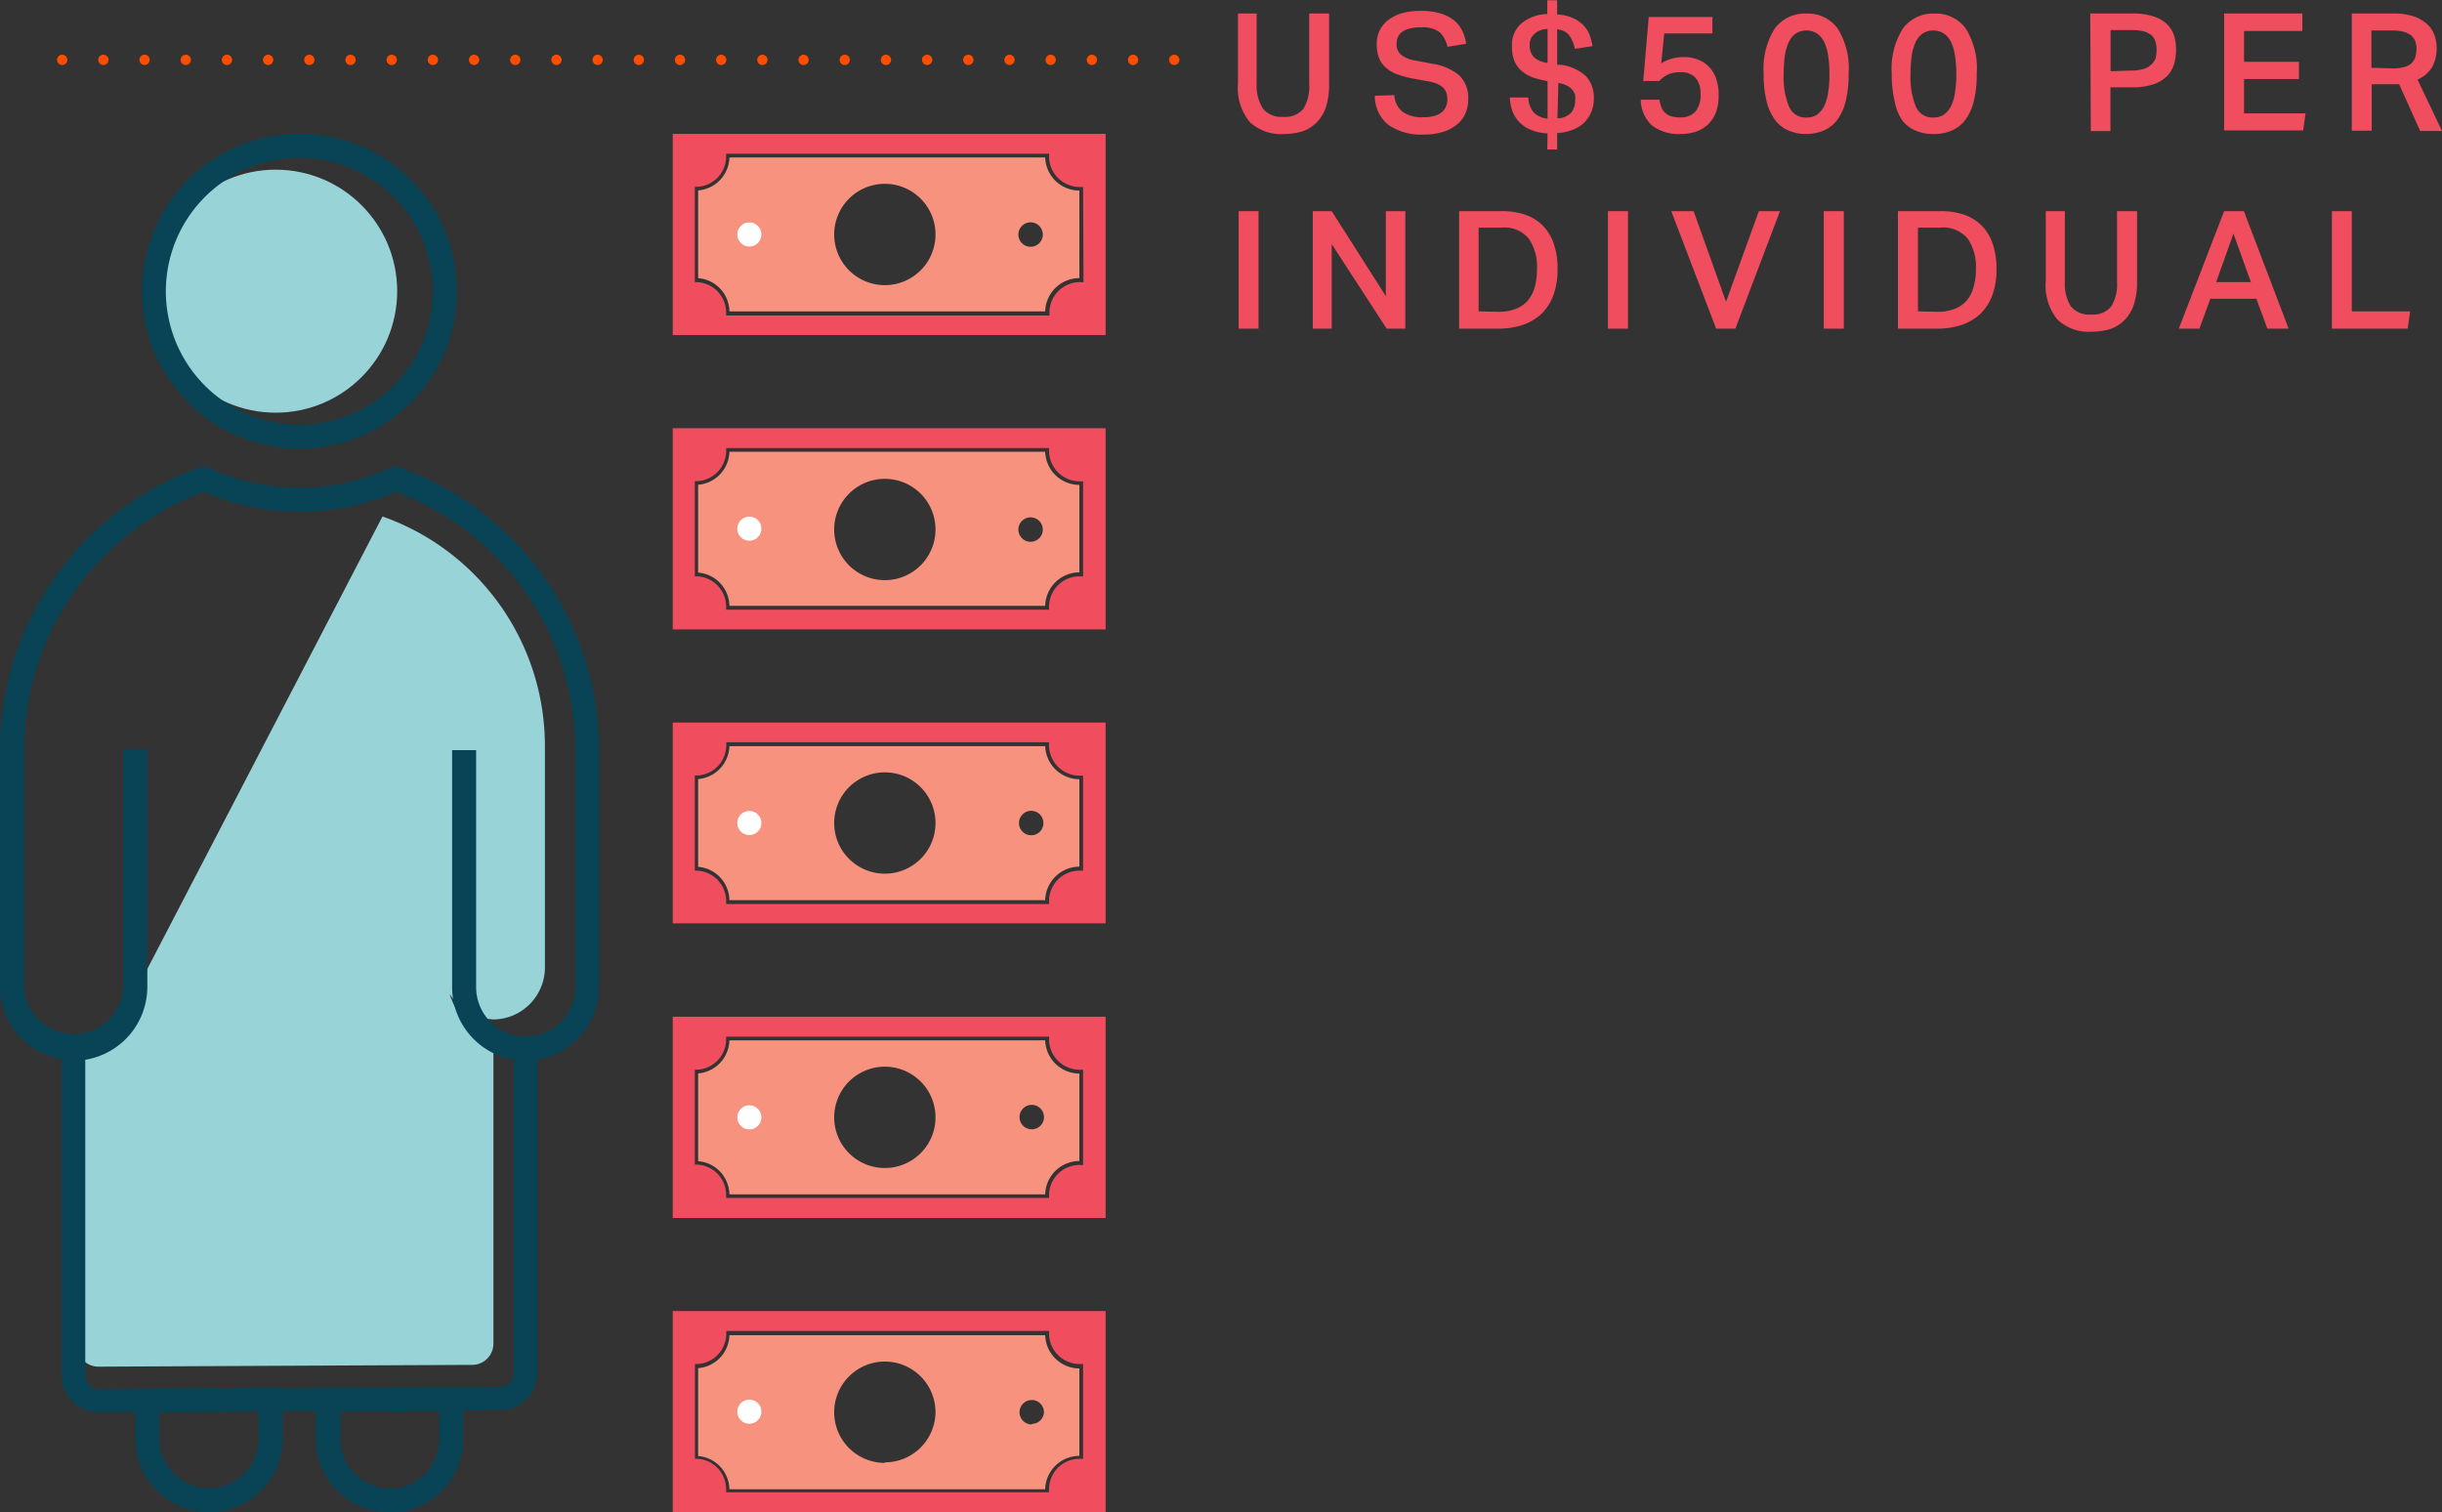 <svg xmlns="http://www.w3.org/2000/svg" viewBox="0 0 177.87 110.16" width="177.87px" height="110.16px"><rect x="0" y="0" width="177.87" height="110.16" fill="#333333" stroke="none"/><g id="Layer_2" data-name="Layer 2"><g id="Vector" ><path d="M91.53,1.72V6.85A3.07,3.07,0,0,0,92,8.66a1.72,1.72,0,0,0,1.48.59,1.7,1.7,0,0,0,1.46-.59,3.16,3.16,0,0,0,.42-1.81V1.72h1.45V6.85a5.48,5.48,0,0,1-.23,1.69,2.91,2.91,0,0,1-.69,1.13,2.62,2.62,0,0,1-1,.63,4.53,4.53,0,0,1-1.37.2,3.31,3.31,0,0,1-2.5-.88,3.91,3.91,0,0,1-.85-2.8V1.72Z" transform="translate(0 -0.74)" fill="#f04d5e"/><path d="M101.56,7.67a1.66,1.66,0,0,0,.61,1.22,2.47,2.47,0,0,0,1.52.39,2.76,2.76,0,0,0,.82-.11,1.38,1.38,0,0,0,.54-.29,1,1,0,0,0,.29-.43,1.46,1.46,0,0,0,.08-.52,1.39,1.39,0,0,0-.06-.4,1.07,1.07,0,0,0-.21-.37,1.49,1.49,0,0,0-.42-.29,3,3,0,0,0-.67-.2l-1.1-.2a7.66,7.66,0,0,1-1.15-.3,2.64,2.64,0,0,1-.84-.48,1.81,1.81,0,0,1-.52-.72,2.65,2.65,0,0,1-.17-1,2.25,2.25,0,0,1,.24-1.07,2.16,2.16,0,0,1,.68-.76,2.94,2.94,0,0,1,1-.46,5.19,5.19,0,0,1,1.29-.15,4.77,4.77,0,0,1,1.48.2,3,3,0,0,1,1,.54,2.31,2.31,0,0,1,.56.76,3.2,3.2,0,0,1,.26.9l-1.36.22a2,2,0,0,0-.58-1.07,2.06,2.06,0,0,0-1.32-.35,3.49,3.49,0,0,0-.86.09,1.48,1.48,0,0,0-.55.25,1,1,0,0,0-.3.37,1.12,1.12,0,0,0-.09.44,1,1,0,0,0,.31.84,2.2,2.2,0,0,0,1.07.43l1.19.23a3.92,3.92,0,0,1,2,.86A2.28,2.28,0,0,1,106.94,8a2.55,2.55,0,0,1-.2,1,2.14,2.14,0,0,1-.61.8,3,3,0,0,1-1,.54,4.66,4.66,0,0,1-1.41.2,4.25,4.25,0,0,1-2.58-.69,2.69,2.69,0,0,1-1-2.14Z" transform="translate(0 -0.74)" fill="#f04d5e"/><path d="M112.72,10.46a3.8,3.8,0,0,1-1.21-.26,2.43,2.43,0,0,1-.84-.56,2.38,2.38,0,0,1-.51-.8,3.63,3.63,0,0,1-.19-1h1.35a1.74,1.74,0,0,0,.4,1.1,1.63,1.63,0,0,0,1,.44V6.65a7,7,0,0,1-1.1-.28,2.52,2.52,0,0,1-.8-.47,2,2,0,0,1-.5-.69,2.58,2.58,0,0,1-.19-1,1.55,1.55,0,0,1,0-.22c0-.07,0-.14,0-.22a2.12,2.12,0,0,1,.75-1.38,3.14,3.14,0,0,1,1.82-.63v-1h.72V1.79a3.3,3.3,0,0,1,1.2.29,2.44,2.44,0,0,1,.76.55,2.05,2.05,0,0,1,.42.71,4.76,4.76,0,0,1,.2.76l-1.29.2a2.65,2.65,0,0,0-.42-1,1.25,1.25,0,0,0-.87-.42V5.46l.29,0a3.39,3.39,0,0,1,1.79.81,2.29,2.29,0,0,1,.59,1.7,2.43,2.43,0,0,1-.17.89,2.33,2.33,0,0,1-.48.76,2.36,2.36,0,0,1-.83.55,3.48,3.48,0,0,1-1.19.26v1.2h-.72Zm0-7.6a1.38,1.38,0,0,0-1,.39,1,1,0,0,0-.3.67v.2a1.2,1.2,0,0,0,.3.78,1.79,1.79,0,0,0,1,.42Zm.72,6.5a1.4,1.4,0,0,0,1-.41,1.37,1.37,0,0,0,.29-.9,1.31,1.31,0,0,0,0-.39,1,1,0,0,0-.2-.37,1.24,1.24,0,0,0-.39-.31,2.46,2.46,0,0,0-.63-.2Z" transform="translate(0 -0.74)" fill="#f04d5e"/><path d="M120.87,8a2.38,2.38,0,0,0,.15.57,1.07,1.07,0,0,0,.28.4,1,1,0,0,0,.44.24,2.1,2.1,0,0,0,.65.08,1.43,1.43,0,0,0,1.08-.4,1.82,1.82,0,0,0,.39-1.3,1.7,1.7,0,0,0-.37-1.19A1.44,1.44,0,0,0,122.37,6a2.2,2.2,0,0,0-.86.16,2,2,0,0,0-.65.48h-1.17l.4-4.66h4.64v1.2h-3.51L121,5.36a2.57,2.57,0,0,1,.75-.34,3,3,0,0,1,.85-.12,2.68,2.68,0,0,1,1.2.23,2.27,2.27,0,0,1,.8.61,2.24,2.24,0,0,1,.44.87,3.25,3.25,0,0,1,.14,1A3.67,3.67,0,0,1,125,8.89a2.45,2.45,0,0,1-.58.9,2.41,2.41,0,0,1-.88.54,3.57,3.57,0,0,1-1.1.17,3.19,3.19,0,0,1-2.1-.61A2.57,2.57,0,0,1,119.51,8Z" transform="translate(0 -0.74)" fill="#f04d5e"/><path d="M131.57,10.5a3.13,3.13,0,0,1-1.29-.25,2.35,2.35,0,0,1-1-.79,3.72,3.72,0,0,1-.61-1.36,8.09,8.09,0,0,1-.21-2,5.47,5.47,0,0,1,.81-3.28,2.72,2.72,0,0,1,2.31-1.09,2.68,2.68,0,0,1,2.26,1.07,5.43,5.43,0,0,1,.81,3.3,8,8,0,0,1-.21,2,3.79,3.79,0,0,1-.61,1.36,2.47,2.47,0,0,1-1,.79A3.27,3.27,0,0,1,131.57,10.5Zm0-1.2a1.32,1.32,0,0,0,.79-.22,1.73,1.73,0,0,0,.52-.63,3.6,3.6,0,0,0,.28-1,7.61,7.61,0,0,0,.09-1.32,7.63,7.63,0,0,0-.09-1.31,3.71,3.71,0,0,0-.28-1,1.65,1.65,0,0,0-.52-.63,1.45,1.45,0,0,0-1.57,0,1.65,1.65,0,0,0-.51.64,3.71,3.71,0,0,0-.28,1,10.19,10.19,0,0,0-.08,1.3,5.6,5.6,0,0,0,.38,2.35A1.3,1.3,0,0,0,131.58,9.3Z" transform="translate(0 -0.74)" fill="#f04d5e"/><path d="M140.81,10.5a3.13,3.13,0,0,1-1.29-.25,2.35,2.35,0,0,1-1-.79A3.72,3.72,0,0,1,138,8.1a8.09,8.09,0,0,1-.21-2,5.47,5.47,0,0,1,.81-3.28,2.72,2.72,0,0,1,2.31-1.09,2.68,2.68,0,0,1,2.26,1.07,5.43,5.43,0,0,1,.81,3.3,8,8,0,0,1-.21,2,3.79,3.79,0,0,1-.61,1.36,2.47,2.47,0,0,1-1,.79A3.27,3.27,0,0,1,140.81,10.5Zm0-1.2a1.32,1.32,0,0,0,.79-.22,1.73,1.73,0,0,0,.52-.63,3.29,3.29,0,0,0,.28-1,7.61,7.61,0,0,0,.09-1.32,7.63,7.63,0,0,0-.09-1.31,3.38,3.38,0,0,0-.28-1,1.65,1.65,0,0,0-.52-.63,1.45,1.45,0,0,0-1.57,0,1.65,1.65,0,0,0-.51.64,3.71,3.71,0,0,0-.28,1,10.19,10.19,0,0,0-.08,1.3,5.6,5.6,0,0,0,.38,2.35A1.3,1.3,0,0,0,140.82,9.3Z" transform="translate(0 -0.74)" fill="#f04d5e"/><path d="M152.25,1.72h3a5.13,5.13,0,0,1,1.6.21,2.54,2.54,0,0,1,1,.58,2.06,2.06,0,0,1,.51.83,3.64,3.64,0,0,1,.14,1,4.11,4.11,0,0,1-.14,1.06,2.17,2.17,0,0,1-.51.88,2.68,2.68,0,0,1-1,.6,4.71,4.71,0,0,1-1.57.22h-1.56v3.19h-1.43Zm2.95,4.16a3.28,3.28,0,0,0,.91-.11,1.31,1.31,0,0,0,.55-.3A1.13,1.13,0,0,0,157,5a2.33,2.33,0,0,0,.08-.62,2,2,0,0,0-.09-.63,1,1,0,0,0-.29-.45,1.52,1.52,0,0,0-.57-.28,3.64,3.64,0,0,0-.89-.09h-1.51v3Z" transform="translate(0 -0.74)" fill="#f04d5e"/><path d="M162,1.72h5.7V3h-4.25V5.24h4V6.5h-4V9h4.48l-.17,1.24H162Z" transform="translate(0 -0.74)" fill="#f04d5e"/><path d="M174.23,1.72a4.82,4.82,0,0,1,1.6.22,2.69,2.69,0,0,1,1,.6,2.06,2.06,0,0,1,.51.81,2.68,2.68,0,0,1,.14.87,2.78,2.78,0,0,1-.33,1.41,2.35,2.35,0,0,1-1.06.91l1.78,3.74h-1.59l-1.53-3.4h-2v3.38H171.3V1.72Zm.11,4a2.71,2.71,0,0,0,.82-.11,1.25,1.25,0,0,0,.51-.28,1.13,1.13,0,0,0,.26-.45,2.21,2.21,0,0,0,.08-.59,1.63,1.63,0,0,0-.09-.55,1,1,0,0,0-.3-.42,1.72,1.72,0,0,0-.56-.27,3.49,3.49,0,0,0-.86-.09h-1.47V5.68Z" transform="translate(0 -0.74)" fill="#f04d5e"/><path d="M90.22,16.12h1.45v8.56H90.22Z" transform="translate(0 -0.74)" fill="#f04d5e"/><path d="M95.62,16.12H97l3.94,6.19V16.12h1.42v8.56H101L97,18.52v6.16H95.62Z" transform="translate(0 -0.74)" fill="#f04d5e"/><path d="M109.37,16.12a5.39,5.39,0,0,1,1.71.25,3.42,3.42,0,0,1,1.28.79,3.47,3.47,0,0,1,.81,1.33,5.51,5.51,0,0,1,.28,1.86,5.41,5.41,0,0,1-.3,1.88,3.72,3.72,0,0,1-.86,1.36,3.81,3.81,0,0,1-1.38.82,5.77,5.77,0,0,1-1.83.27h-2.8V16.12Zm-.24,7.33a3.28,3.28,0,0,0,1.29-.22,2.17,2.17,0,0,0,.88-.62,2.63,2.63,0,0,0,.5-1,5,5,0,0,0,.15-1.28,3.6,3.6,0,0,0-.6-2.21,2.3,2.3,0,0,0-2-.8h-1.65v6.1Z" transform="translate(0 -0.74)" fill="#f04d5e"/><path d="M117.12,16.12h1.46v8.56h-1.46Z" transform="translate(0 -0.74)" fill="#f04d5e"/><path d="M123.36,16.12l2.36,6.6,2.39-6.6h1.54l-3.25,8.56H125l-3.27-8.56Z" transform="translate(0 -0.74)" fill="#f04d5e"/><path d="M132.84,16.12h1.46v8.56h-1.46Z" transform="translate(0 -0.74)" fill="#f04d5e"/><path d="M141.34,16.12a5.28,5.28,0,0,1,1.7.25,3.38,3.38,0,0,1,1.29.79,3.47,3.47,0,0,1,.81,1.33,5.51,5.51,0,0,1,.28,1.86,5.41,5.41,0,0,1-.3,1.88,3.72,3.72,0,0,1-.86,1.36,3.81,3.81,0,0,1-1.38.82,5.77,5.77,0,0,1-1.83.27h-2.81V16.12Zm-.24,7.33a3.31,3.31,0,0,0,1.29-.22,2.17,2.17,0,0,0,.88-.62,2.61,2.61,0,0,0,.49-1,4.57,4.57,0,0,0,.16-1.28,3.6,3.6,0,0,0-.6-2.21,2.32,2.32,0,0,0-2-.8H139.7v6.1Z" transform="translate(0 -0.74)" fill="#f04d5e"/><path d="M150.4,16.12v5.13a3.07,3.07,0,0,0,.44,1.81,1.72,1.72,0,0,0,1.48.59,1.7,1.7,0,0,0,1.46-.59,3.16,3.16,0,0,0,.42-1.81V16.12h1.46v5.13a5.17,5.17,0,0,1-.24,1.69,2.91,2.91,0,0,1-.69,1.13,2.62,2.62,0,0,1-1,.63,4.53,4.53,0,0,1-1.37.2,3.31,3.31,0,0,1-2.5-.88,3.91,3.91,0,0,1-.85-2.8v-5.1Z" transform="translate(0 -0.74)" fill="#f04d5e"/><path d="M162,16.12h1.44l3.26,8.56h-1.55l-.8-2.18H161l-.8,2.18h-1.5Zm1.95,5.17-1.27-3.53-1.26,3.53Z" transform="translate(0 -0.74)" fill="#f04d5e"/><path d="M171.3,16.12v7.3h4.25l-.18,1.26h-5.52V16.12Z" transform="translate(0 -0.74)" fill="#f04d5e"/><line x1="4.53" y1="4.36" x2="87.03" y2="4.36" fill="none" stroke="#ff4d00" stroke-linecap="round" stroke-miterlimit="11" stroke-width="0.75" stroke-dasharray="0 3"/><path d="M76.13,55.09h-23a2.49,2.49,0,0,1-2.28,2.4v6.39a2.48,2.48,0,0,1,2.28,2.43h23a2.5,2.5,0,0,1,2.49-2.44V57.5A2.5,2.5,0,0,1,76.13,55.09ZM64.46,64.38a3.69,3.69,0,1,1,3.68-3.68A3.69,3.69,0,0,1,64.46,64.38Zm10.7-2.8A.89.89,0,1,1,76,60.7.88.88,0,0,1,75.16,61.58Z" transform="translate(0 -0.74)" fill="#f6927e"/><path d="M49,53.37V68H80.53V53.37ZM78.89,64.16h-.26a2.21,2.21,0,0,0-2.22,2.22v.21H52.89v-.21a2.21,2.21,0,0,0-2.15-2.22h-.13V57.23h.13A2.21,2.21,0,0,0,52.9,55v-.19H76.41V55a2.22,2.22,0,0,0,2.22,2.24h.26Z" transform="translate(0 -0.74)" fill="#f04d5e"/><circle cx="54.58" cy="59.95" r="0.88" fill="#fff"/><path d="M76.13,33.65h-23a2.48,2.48,0,0,1-2.28,2.4v6.4a2.47,2.47,0,0,1,2.28,2.42h23a2.5,2.5,0,0,1,2.49-2.44V36.06A2.49,2.49,0,0,1,76.13,33.65ZM64.46,43a3.69,3.69,0,1,1,3.68-3.69A3.69,3.69,0,0,1,64.46,43Zm10.7-2.8a.89.89,0,1,1,0-1.77.89.89,0,0,1,0,1.77Z" transform="translate(0 -0.74)" fill="#f6927e"/><path d="M49,31.93V46.59H80.53V31.93ZM78.89,42.72h-.26a2.22,2.22,0,0,0-2.22,2.22v.21H52.89v-.21a2.21,2.21,0,0,0-2.15-2.22h-.13V35.79h.13a2.21,2.21,0,0,0,2.15-2.21v-.2H76.41v.18a2.23,2.23,0,0,0,2.22,2.24h.26Z" transform="translate(0 -0.74)" fill="#f04d5e"/><circle cx="54.58" cy="38.51" r="0.88" fill="#fff"/><path d="M76.13,12.21h-23a2.48,2.48,0,0,1-2.28,2.4V21a2.47,2.47,0,0,1,2.28,2.42h23A2.49,2.49,0,0,1,78.62,21V14.62A2.49,2.49,0,0,1,76.13,12.21Zm-11.67,9.3a3.69,3.69,0,1,1,3.68-3.69A3.69,3.69,0,0,1,64.46,21.51Zm10.7-2.8a.89.89,0,1,1,0-1.77.89.89,0,0,1,0,1.77Z" transform="translate(0 -0.74)" fill="#f6927e"/><path d="M49,10.49V25.15H80.53V10.49Zm29.92,10.8-.18,0h-.08a2.22,2.22,0,0,0-2.22,2.22v.21H52.89v-.21a2.22,2.22,0,0,0-2.15-2.22h-.13V14.35h.13a2.21,2.21,0,0,0,2.15-2.21v-.2H76.41v.18a2.23,2.23,0,0,0,2.22,2.24h.26Z" transform="translate(0 -0.74)" fill="#f04d5e"/><circle cx="54.58" cy="17.08" r="0.88" fill="#fff"/><path d="M76.13,76.52h-23a2.49,2.49,0,0,1-2.28,2.41v6.39a2.48,2.48,0,0,1,2.28,2.42h23a2.5,2.5,0,0,1,2.49-2.43V78.94A2.5,2.5,0,0,1,76.13,76.52Zm-11.67,9.3a3.69,3.69,0,1,1,3.68-3.68A3.69,3.69,0,0,1,64.46,85.82ZM75.16,83a.89.89,0,1,1,.88-.88A.88.88,0,0,1,75.16,83Z" transform="translate(0 -0.74)" fill="#f6927e"/><path d="M49,74.8V89.46H80.53V74.8ZM78.89,85.6h-.26a2.21,2.21,0,0,0-2.22,2.22V88H52.89v-.21a2.21,2.21,0,0,0-2.15-2.22h-.13V78.66h.13a2.21,2.21,0,0,0,2.15-2.22v-.19H76.41v.17a2.22,2.22,0,0,0,2.22,2.24h.26Z" transform="translate(0 -0.74)" fill="#f04d5e"/><circle cx="54.58" cy="81.39" r="0.88" fill="#fff"/><path d="M76.13,98h-23a2.48,2.48,0,0,1-2.28,2.4v6.4a2.48,2.48,0,0,1,2.28,2.42h23a2.49,2.49,0,0,1,2.49-2.43v-6.37A2.5,2.5,0,0,1,76.13,98Zm-11.67,9.3a3.69,3.69,0,1,1,3.68-3.69A3.69,3.69,0,0,1,64.46,107.26Zm10.7-2.8a.89.89,0,1,1,.88-.89A.89.89,0,0,1,75.16,104.46Z" transform="translate(0 -0.74)" fill="#f6927e"/><path d="M49,96.24V110.9H80.53V96.24ZM78.89,107h-.26a2.22,2.22,0,0,0-2.22,2.22v.22H52.89v-.22A2.21,2.21,0,0,0,50.75,107h-.13V100.1h.13a2.21,2.21,0,0,0,2.15-2.22v-.19H76.41v.17a2.23,2.23,0,0,0,2.22,2.24h.26Z" transform="translate(0 -0.74)" fill="#f04d5e"/><circle cx="54.58" cy="102.83" r="0.88" fill="#fff"/><circle cx="20.08" cy="21.21" r="8.85" fill="#98d3d8"/><path d="M27.86,38.36A17.72,17.72,0,0,1,39.69,55.07V71.16A3.79,3.79,0,0,1,35.93,75l.21,0a4,4,0,0,1-4-3.75V58l.25,13.1c0,2.1,1.45,5.31,3.55,5.31V98.6a1.55,1.55,0,0,1-1.55,1.56l-27.22.13a1.57,1.57,0,0,1-1.57-1.56V76.42H8.08" transform="translate(0 -0.74)" fill="#98d3d8"/><path d="M21.81,33.42A11.47,11.47,0,1,1,33.28,22,11.47,11.47,0,0,1,21.81,33.42Zm0-21.18A9.72,9.72,0,1,0,31.52,22,9.73,9.73,0,0,0,21.81,12.24Z" transform="translate(0 -0.74)" fill="#084456"/><path d="M28.4,110.9A5.36,5.36,0,0,1,23,105.54v-3.73l10.73,0v3.78a5.38,5.38,0,0,1-5.32,5.36Zm-3.61-7.34v2a3.57,3.57,0,0,0,1.07,2.56,3.67,3.67,0,0,0,2.57,1.05A3.63,3.63,0,0,0,32,105.54v-2Z" transform="translate(0 -0.74)" fill="#084456"/><path d="M7.21,103.61a2.71,2.71,0,0,1-2.72-2.72v-23A5.37,5.37,0,0,1,0,72.64V55.38A21.85,21.85,0,0,1,14.56,34.79l.33-.11.32.15a15.84,15.84,0,0,0,13.2,0l.32-.15.34.11A21.86,21.86,0,0,1,43.63,55.3V72.64a5.38,5.38,0,0,1-4.49,5.29v22.81a2.72,2.72,0,0,1-2.71,2.72l-29.21.15Zm-1-25.68v23a1,1,0,0,0,1,1h0l29.21-.15a1,1,0,0,0,1-1V77.93a5.37,5.37,0,0,1-4.49-5.29V55.38h1.75V72.64a3.61,3.61,0,0,0,7.22,0V55.37a20.08,20.08,0,0,0-13.06-18.8,17.62,17.62,0,0,1-14,0A20.09,20.09,0,0,0,1.75,55.37V72.64a3.62,3.62,0,0,0,7.23,0V55.3h1.75V72.64A5.38,5.38,0,0,1,6.24,77.93Z" transform="translate(0 -0.74)" fill="#084456"/><path d="M15.22,110.9a5.36,5.36,0,0,1-5.36-5.36v-3.66l10.73-.06v3.72a5.38,5.38,0,0,1-5.32,5.36Zm-3.61-7.28v1.92a3.57,3.57,0,0,0,1.07,2.56,3.61,3.61,0,0,0,6.15-2.56v-2Z" transform="translate(0 -0.74)" fill="#084456"/></g></g></svg>